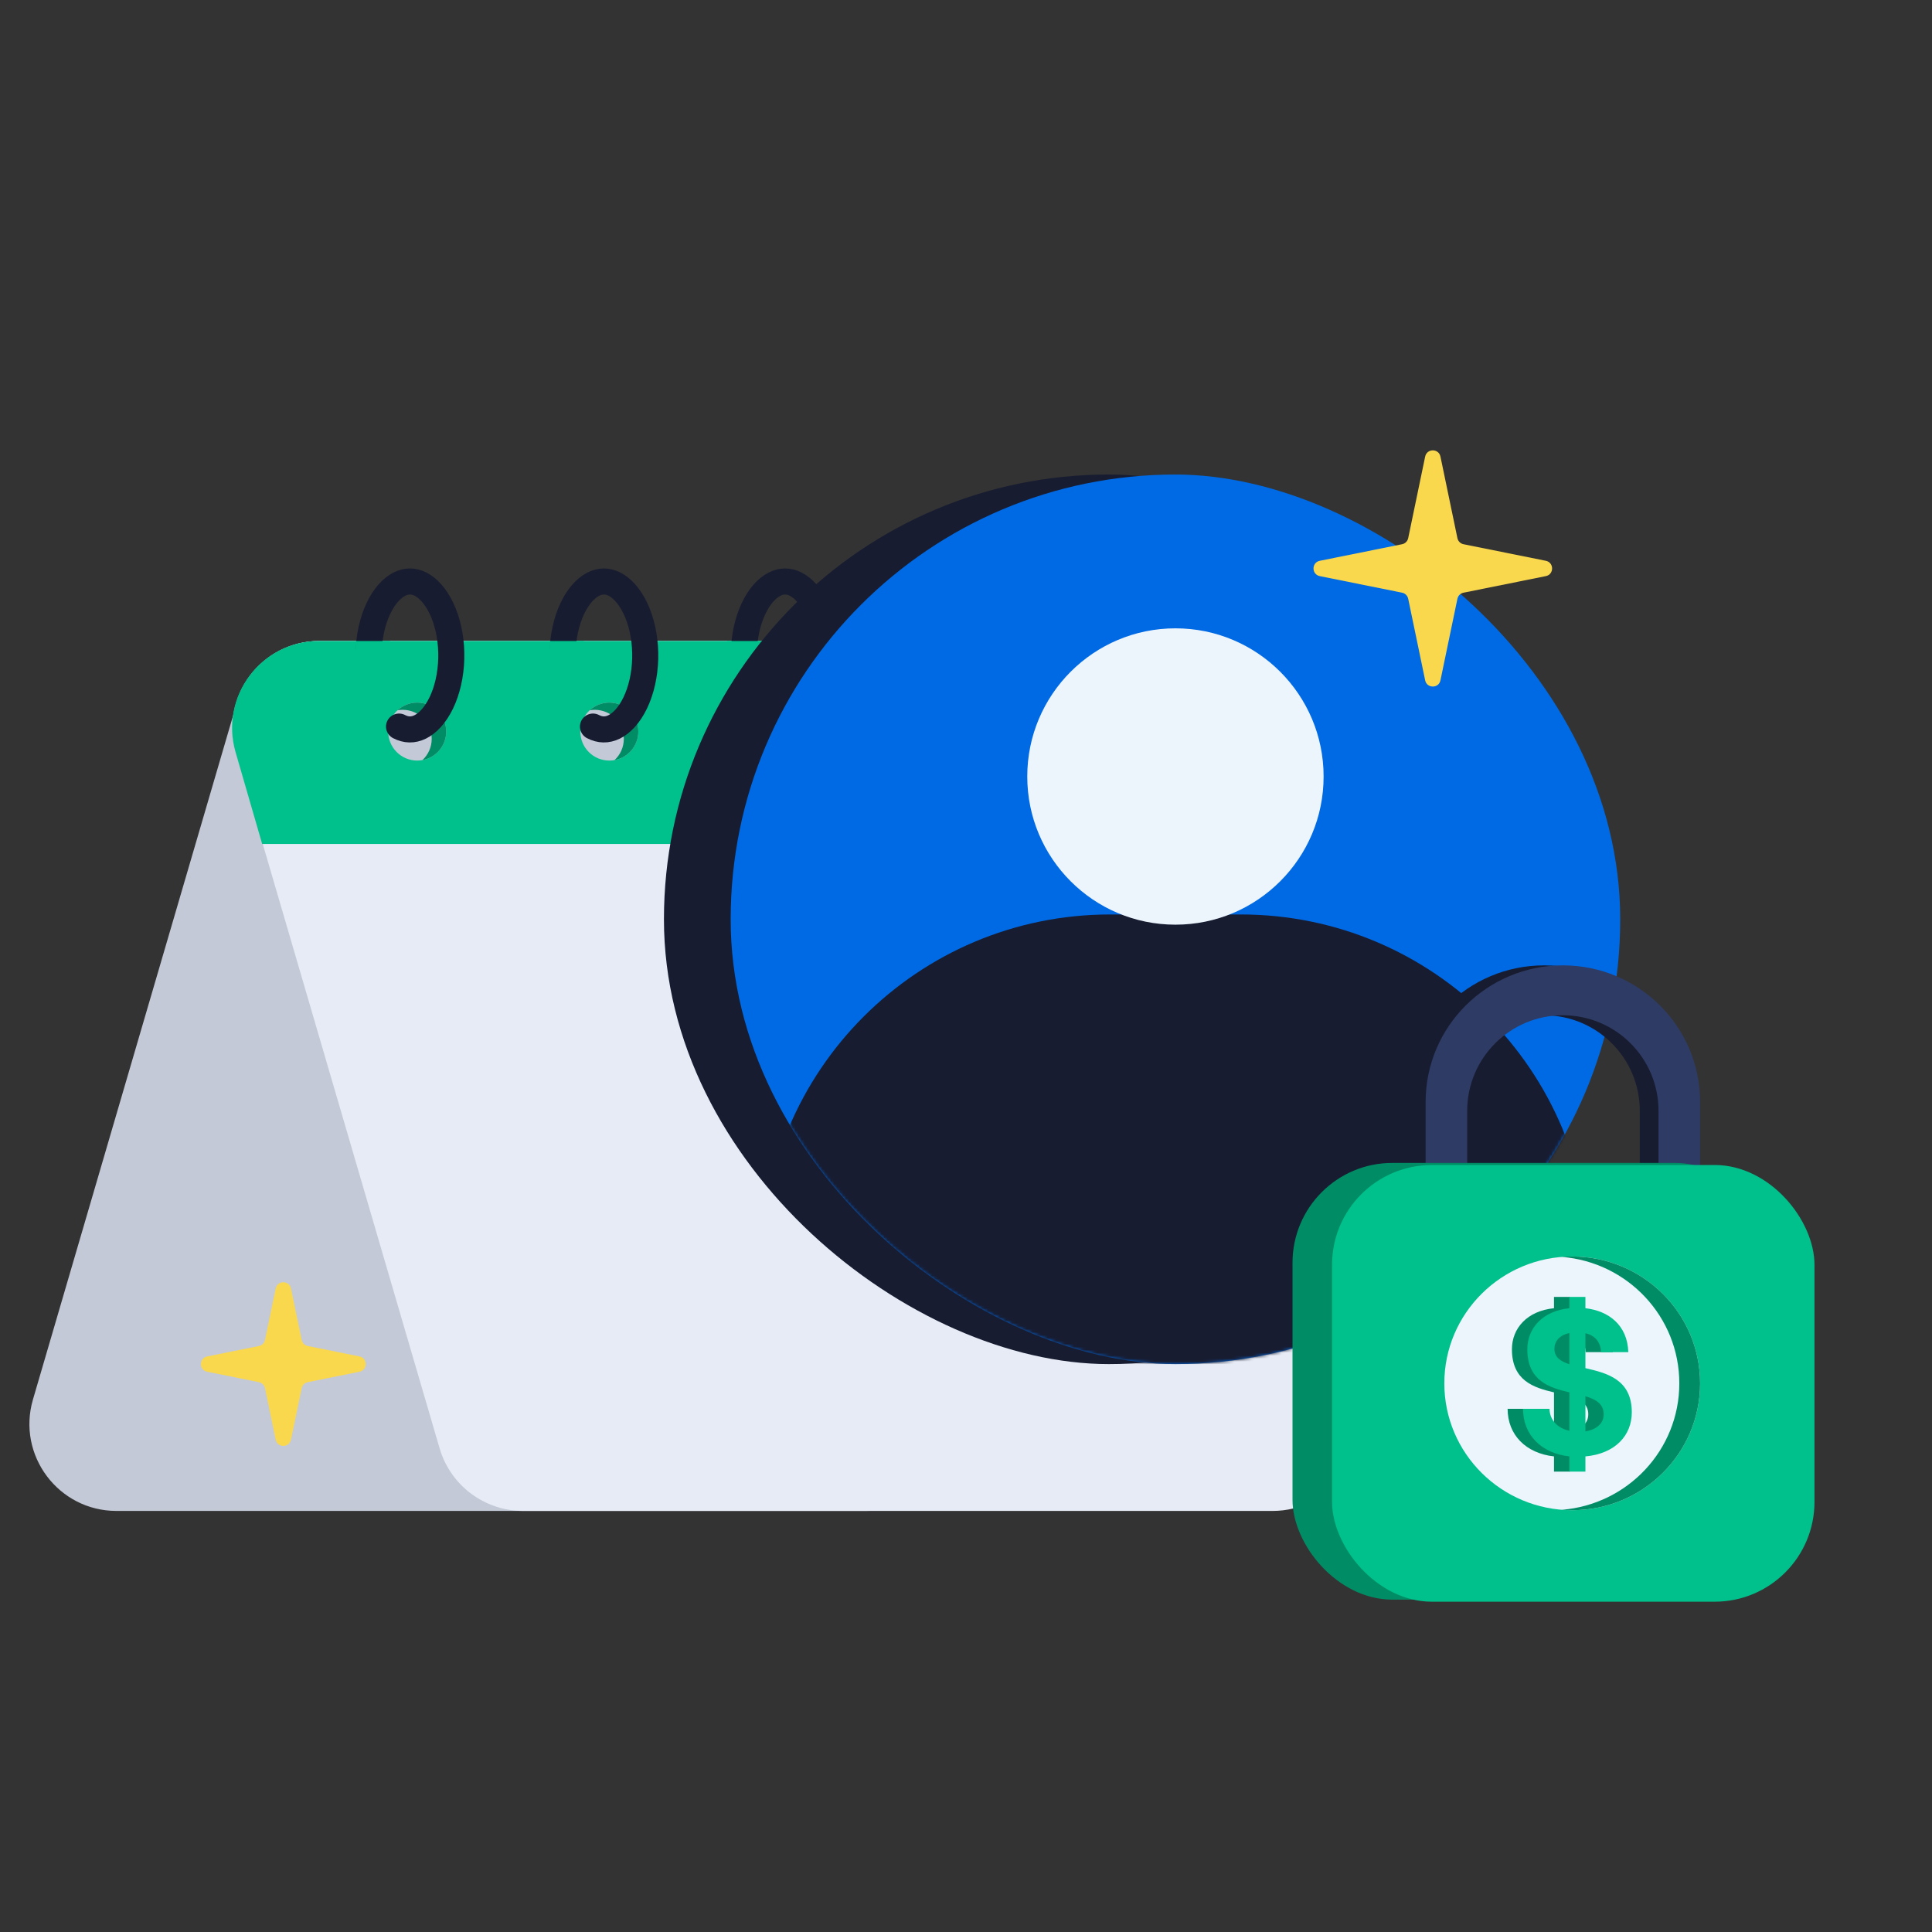 <svg width="652" height="652" viewBox="0 0 652 652" fill="none" xmlns="http://www.w3.org/2000/svg">
<rect x="0" y="0" width="652" height="652" fill="#333333" stroke="none"/>
<path d="M39.3 509.901C19.716 509.901 5.621 491.091 11.122 472.296L79.854 237.419C83.516 224.905 94.992 216.305 108.031 216.305L360.959 216.305C380.543 216.305 394.637 235.115 389.137 253.91L320.405 488.787C316.743 501.301 305.266 509.901 292.227 509.901L39.3 509.901Z" fill="#C3C9D6"/>
<path d="M429.462 509.901C449.046 509.901 463.14 491.091 457.64 472.296L388.908 237.419C385.246 224.905 373.769 216.305 360.73 216.305L107.802 216.305C88.219 216.305 74.124 235.115 79.625 253.91L148.357 488.787C152.019 501.301 163.495 509.901 176.534 509.901L429.462 509.901Z" fill="#E6EBF5"/>
<path d="M402.586 284.811L388.871 237.492C385.233 224.941 373.739 216.305 360.672 216.305L107.698 216.305C88.146 216.305 74.056 235.059 79.499 253.838L88.477 284.811L402.586 284.811Z" fill="#00C08B"/>
<circle cx="140.798" cy="246.888" r="9.787" fill="#C3C9D6"/>
<circle cx="205.63" cy="246.888" r="9.787" fill="#C3C9D6"/>
<circle cx="266.798" cy="246.888" r="9.787" fill="#C3C9D6"/>
<circle cx="331.634" cy="246.888" r="9.787" fill="#C3C9D6"/>
<path fill-rule="evenodd" clip-rule="evenodd" d="M142.552 256.518C147.121 255.692 150.586 251.695 150.586 246.888C150.586 241.483 146.204 237.102 140.799 237.102C138.233 237.102 135.898 238.089 134.152 239.705C134.721 239.602 135.307 239.548 135.906 239.548C141.311 239.548 145.692 243.93 145.692 249.335C145.692 252.174 144.483 254.73 142.552 256.518Z" fill="#008D65"/>
<path fill-rule="evenodd" clip-rule="evenodd" d="M207.384 256.518C211.953 255.692 215.418 251.695 215.418 246.888C215.418 241.483 211.036 237.102 205.631 237.102C203.065 237.102 200.73 238.089 198.984 239.705C199.553 239.602 200.139 239.548 200.738 239.548C206.143 239.548 210.524 243.93 210.524 249.335C210.524 252.174 209.315 254.73 207.384 256.518Z" fill="#008D65"/>
<path fill-rule="evenodd" clip-rule="evenodd" d="M268.556 256.518C273.125 255.692 276.589 251.695 276.589 246.888C276.589 241.483 272.208 237.102 266.803 237.102C264.237 237.102 261.902 238.089 260.156 239.705C260.725 239.602 261.311 239.548 261.91 239.548C267.315 239.548 271.696 243.93 271.696 249.335C271.696 252.174 270.487 254.73 268.556 256.518Z" fill="#008D65"/>
<path fill-rule="evenodd" clip-rule="evenodd" d="M333.388 256.518C337.957 255.692 341.421 251.695 341.421 246.888C341.421 241.483 337.04 237.102 331.635 237.102C329.069 237.102 326.734 238.089 324.988 239.705C325.557 239.602 326.143 239.548 326.742 239.548C332.147 239.548 336.528 243.93 336.528 249.335C336.528 252.174 335.319 254.73 333.388 256.518Z" fill="#008D65"/>
<path d="M124.488 218.394C124.853 212.892 126.27 207.843 128.421 203.93C130.586 199.989 133.215 197.679 135.661 196.746C137.961 195.869 140.378 196.089 142.807 197.649C145.356 199.284 147.861 202.39 149.686 206.909C151.498 211.395 152.434 216.785 152.289 222.312C152.145 227.842 150.93 233.055 148.916 237.229C146.887 241.435 144.296 244.093 141.796 245.32C139.441 246.477 137.037 246.447 134.663 245.198" stroke="#171C31" stroke-width="8.791" stroke-linecap="round" stroke-linejoin="round"/>
<path d="M189.937 218.394C190.302 212.892 191.72 207.843 193.87 203.93C196.035 199.989 198.664 197.679 201.11 196.746C203.41 195.869 205.827 196.089 208.257 197.649C210.805 199.284 213.31 202.39 215.135 206.909C216.947 211.395 217.883 216.785 217.739 222.312C217.594 227.842 216.379 233.055 214.365 237.229C212.336 241.435 209.745 244.093 207.246 245.32C204.89 246.477 202.487 246.447 200.113 245.198" stroke="#171C31" stroke-width="8.791" stroke-linecap="round" stroke-linejoin="round"/>
<path d="M251.101 218.394C251.466 212.892 252.884 207.843 255.034 203.93C257.199 199.989 259.829 197.679 262.274 196.746C264.574 195.869 266.991 196.089 269.421 197.649C271.969 199.284 274.474 202.39 276.299 206.909C278.111 211.395 279.047 216.785 278.903 222.312C278.758 227.842 277.543 233.055 275.529 237.229C273.5 241.435 270.909 244.093 268.41 245.32C266.054 246.477 263.651 246.447 261.277 245.198" stroke="#171C31" stroke-width="8.791" stroke-linecap="round" stroke-linejoin="round"/>
<path d="M315.937 218.394C316.302 212.892 317.72 207.843 319.87 203.93C322.035 199.989 324.664 197.679 327.11 196.746C329.41 195.869 331.827 196.089 334.257 197.649C336.805 199.284 339.31 202.39 341.135 206.909C342.947 211.395 343.883 216.785 343.739 222.312C343.594 227.842 342.379 233.055 340.365 237.229C338.336 241.435 335.745 244.093 333.246 245.32C330.89 246.477 328.487 246.447 326.113 245.198" stroke="#171C31" stroke-width="8.791" stroke-linecap="round" stroke-linejoin="round"/>
<path d="M120 216.323H131.62V224.13H120V216.323Z" fill="#00C08B"/>
<path d="M185.449 216.323H197.07V224.13H185.449V216.323Z" fill="#00C08B"/>
<path d="M245.391 216.323H257.011V224.13H245.391V216.323Z" fill="#00C08B"/>
<path d="M310.227 216.323H321.847V224.13H310.227V216.323Z" fill="#00C08B"/>
<path d="M98.2 434.839C97.618 432.039 93.618 432.039 93.036 434.839L89.426 452.197C89.211 453.231 88.4 454.037 87.365 454.246L69.921 457.759C67.099 458.327 67.099 462.361 69.921 462.93L87.365 466.442C88.4 466.651 89.211 467.457 89.426 468.491L93.036 485.849C93.618 488.65 97.618 488.65 98.2 485.849L101.809 468.491C102.024 467.457 102.835 466.651 103.871 466.442L121.314 462.93C124.137 462.361 124.137 458.327 121.314 457.759L103.871 454.246C102.835 454.037 102.024 453.231 101.809 452.197L98.2 434.839Z" fill="#F9D84E"/>
<rect width="300.203" height="300.203" rx="150.101" transform="matrix(3.41176e-08 -1 -1 -5.60029e-08 524.266 460.344)" fill="#171C31"/>
<rect width="300.203" height="300.203" rx="150.101" transform="matrix(3.41176e-08 -1 -1 -5.60029e-08 546.781 460.344)" fill="#006AE4"/>
<mask id="mask0_198_3279" style="mask-type:alpha" maskUnits="userSpaceOnUse" x="246" y="160" width="301" height="301">
<rect width="300.203" height="300.203" rx="150.101" transform="matrix(3.41176e-08 -1 -1 -5.60029e-08 546.781 460.344)" fill="#00C08B"/>
</mask>
<g mask="url(#mask0_198_3279)">
<path d="M418.703 308.607H374.655C309.682 308.607 257.012 361.278 257.012 426.25V460.344H536.346V426.25C536.346 361.277 483.675 308.607 418.703 308.607Z" fill="#171C31"/>
<circle cx="396.68" cy="262.05" r="50.004" fill="#ECF4FC"/>
</g>
<path fill-rule="evenodd" clip-rule="evenodd" d="M521.107 325.786C546.688 325.786 567.425 346.425 567.425 371.885V473.863H474.789V371.885C474.789 346.425 495.526 325.786 521.107 325.786ZM521.106 342.629C538.935 342.629 553.388 357.067 553.388 374.877V473.863H488.824V374.877C488.824 357.067 503.277 342.629 521.106 342.629Z" fill="#171C31"/>
<path fill-rule="evenodd" clip-rule="evenodd" d="M527.427 325.786C553.008 325.786 573.745 346.425 573.745 371.885V473.863H481.109V371.885C481.109 346.425 501.847 325.786 527.427 325.786ZM527.426 342.629C545.255 342.629 559.708 357.067 559.708 374.877V473.863H495.144V374.877C495.144 357.067 509.597 342.629 527.426 342.629Z" fill="#2E3B64"/>
<rect x="436.191" y="392.456" width="162.815" height="147.376" rx="33.686" fill="#008D65"/>
<rect x="449.527" y="393.157" width="162.815" height="147.376" rx="33.686" fill="#00C08B"/>
<ellipse cx="530.582" cy="466.845" rx="43.16" ry="42.809" fill="#ECF4FC"/>
<path fill-rule="evenodd" clip-rule="evenodd" d="M527.074 509.515C549.27 507.744 566.726 489.317 566.726 466.845C566.726 444.374 549.27 425.946 527.074 424.176C528.231 424.083 529.401 424.036 530.582 424.036C554.419 424.036 573.742 443.203 573.742 466.845C573.742 490.488 554.419 509.655 530.582 509.655C529.401 509.655 528.231 509.607 527.074 509.515Z" fill="#008D65"/>
<path d="M545.49 476.607C545.49 484.503 539.811 490.599 529.837 491.499V496.624H524.434V491.499C514.945 490.46 508.781 484.226 508.781 475.43H517.716C517.785 479.032 520.209 481.941 524.434 482.841V469.889C517.577 468.296 510.235 465.941 510.235 455.343C510.235 448.279 515.361 442.391 524.434 441.491V437.681H529.837V441.491C537.733 442.391 544.036 447.24 544.313 456.313H535.101C535.032 453.127 533.231 450.703 529.837 449.941V461.716C537.109 463.378 545.49 465.525 545.49 476.607ZM519.378 455.205C519.378 458.045 521.456 459.43 524.434 460.4V449.872C521.04 450.564 519.378 452.711 519.378 455.205ZM529.837 483.049C533.646 482.425 536.001 480.348 536.001 477.3C536.001 473.768 533.369 472.244 529.837 471.205V483.049Z" fill="#008D65"/>
<path d="M550.69 476.607C550.69 484.503 545.01 490.599 535.036 491.499V496.624H529.633V491.499C520.144 490.46 513.98 484.226 513.98 475.43H522.915C522.984 479.032 525.408 481.941 529.633 482.841V469.889C522.776 468.296 515.434 465.941 515.434 455.343C515.434 448.279 520.56 442.391 529.633 441.491V437.681H535.036V441.491C542.932 442.391 549.235 447.24 549.512 456.313H540.3C540.231 453.127 538.43 450.703 535.036 449.941V461.716C542.309 463.378 550.69 465.525 550.69 476.607ZM524.577 455.205C524.577 458.045 526.655 459.43 529.633 460.4V449.872C526.24 450.564 524.577 452.711 524.577 455.205ZM535.036 483.049C538.845 482.425 541.2 480.348 541.2 477.3C541.2 473.768 538.568 472.244 535.036 471.205V483.049Z" fill="#00C08B"/>
<path d="M486.117 154.089C485.534 151.288 481.535 151.288 480.953 154.089L475.23 181.612C475.015 182.646 474.203 183.452 473.168 183.66L445.395 189.253C442.573 189.822 442.573 193.856 445.395 194.424L473.168 200.017C474.203 200.226 475.015 201.032 475.23 202.066L480.953 229.589C481.535 232.39 485.534 232.39 486.117 229.589L491.84 202.066C492.055 201.032 492.866 200.226 493.901 200.017L521.674 194.424C524.496 193.856 524.496 189.822 521.674 189.253L493.901 183.66C492.866 183.452 492.055 182.646 491.84 181.612L486.117 154.089Z" fill="#F9D84E"/>
</svg>
